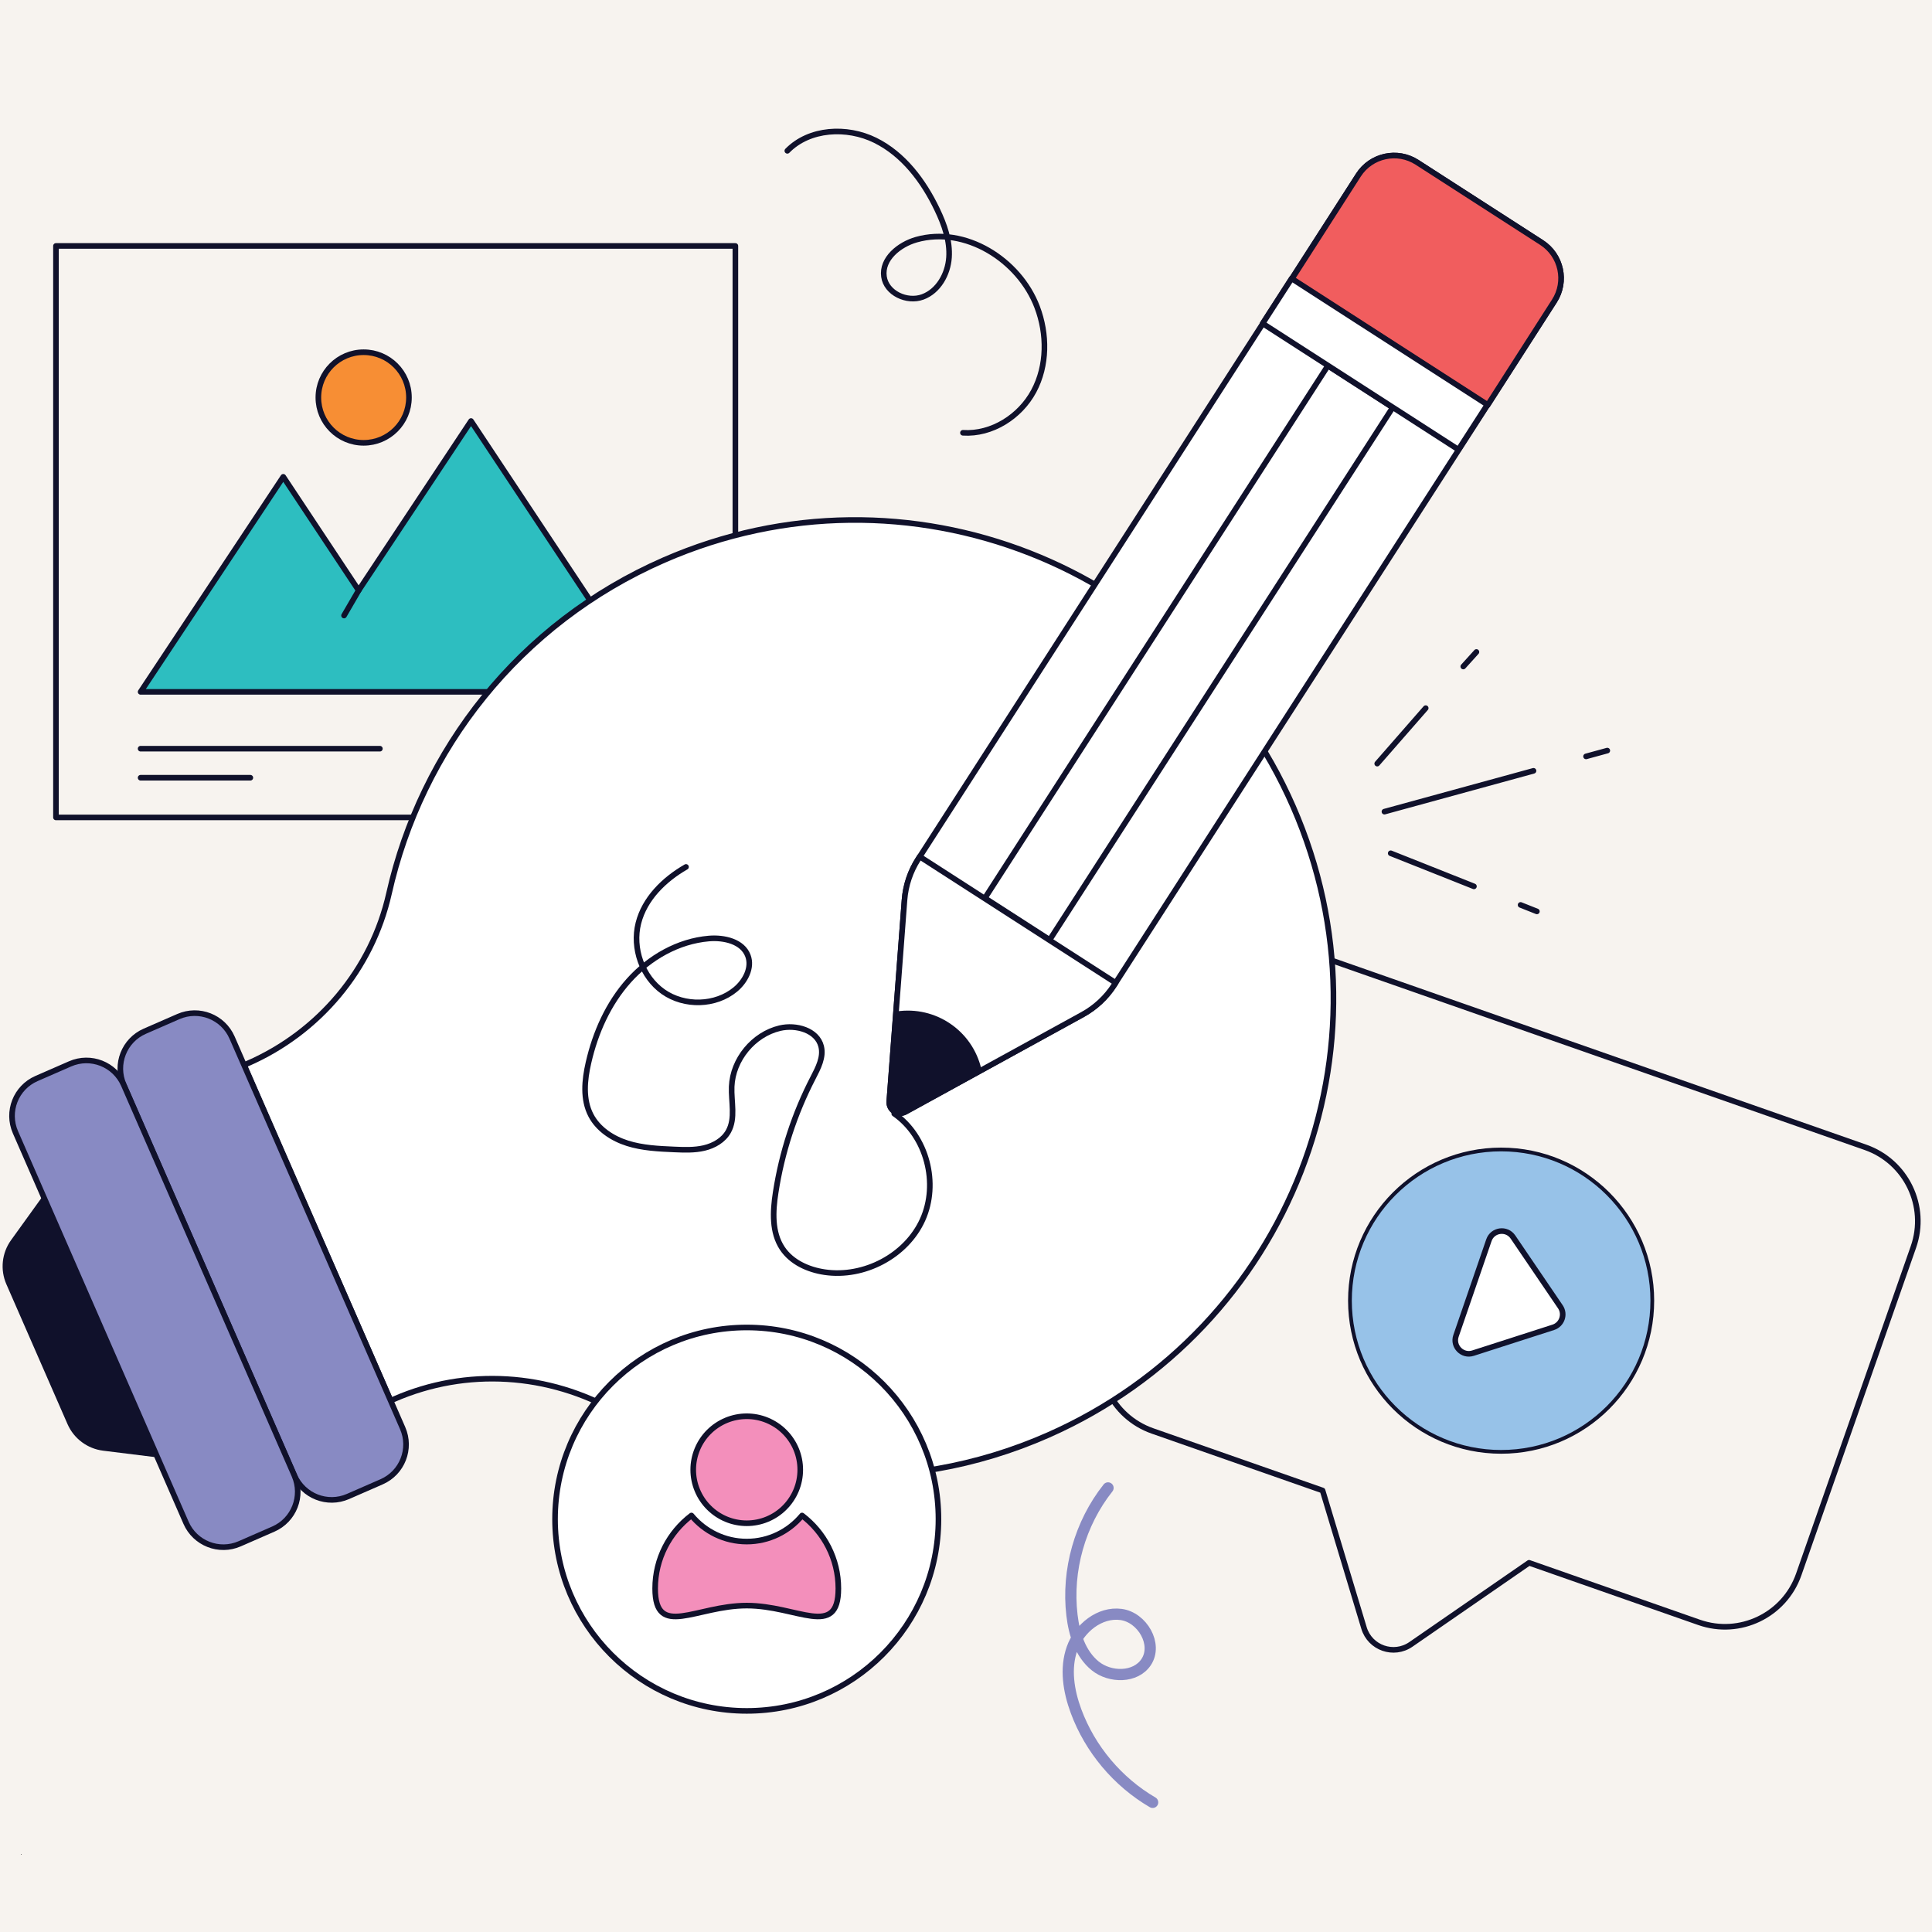 <svg xmlns="http://www.w3.org/2000/svg" xmlns:xlink="http://www.w3.org/1999/xlink" width="440" viewBox="0 0 330 330" height="440" preserveAspectRatio="xMidYMid meet"><defs><g></g><clipPath id="54812ba021"><path d="M 181 252 L 198 252 L 198 308.832 L 181 308.832 Z M 181 252 " clip-rule="nonzero"></path></clipPath></defs><rect x="-33" width="396" fill="#ffffff" y="-33" height="396" fill-opacity="1"></rect><rect x="-33" width="396" fill="#f7f3ef" y="-33" height="396" fill-opacity="1"></rect><path stroke-linecap="round" transform="matrix(0.639, 0, 0, 0.639, -75.628, -74.469)" fill="none" stroke-linejoin="round" d="M 629.82 449.859 L 599.164 537.391 C 595.351 548.286 583.424 554.024 572.529 550.207 L 527.074 534.284 L 495.49 556.092 C 490.901 559.261 484.565 557.04 482.958 551.706 L 471.88 514.953 L 426.419 499.036 C 415.524 495.219 409.787 483.296 413.606 472.401 L 444.255 384.869 C 448.074 373.98 459.995 368.242 470.89 372.054 L 617 423.225 C 627.895 427.042 633.632 438.964 629.82 449.859 Z M 629.82 449.859 " stroke="#10112b" stroke-width="1.5" stroke-opacity="1" stroke-miterlimit="10"></path><path stroke-linecap="round" transform="matrix(0.639, 0, 0, 0.639, -75.628, -74.469)" fill="none" stroke-linejoin="round" d="M 133.313 182.283 L 314.924 182.283 L 314.924 335.038 L 133.313 335.038 Z M 133.313 182.283 " stroke="#10112b" stroke-width="1.5" stroke-opacity="1" stroke-miterlimit="10"></path><path stroke-linecap="round" transform="matrix(0.639, 0, 0, 0.639, -75.628, -74.469)" fill-opacity="1" fill="#2dbec0" fill-rule="nonzero" stroke-linejoin="round" d="M 292.298 301.478 L 155.94 301.478 L 194.074 243.994 L 214.22 274.36 L 244.264 229.08 Z M 292.298 301.478 " stroke="#10112b" stroke-width="1.5" stroke-opacity="1" stroke-miterlimit="10"></path><path stroke-linecap="round" transform="matrix(0.639, 0, 0, 0.639, -75.628, -74.469)" fill-opacity="1" fill="#f78e34" fill-rule="nonzero" stroke-linejoin="round" d="M 227.669 222.798 C 227.669 229.484 222.249 234.91 215.558 234.91 C 208.873 234.91 203.453 229.484 203.453 222.798 C 203.453 216.112 208.873 210.692 215.558 210.692 C 222.249 210.692 227.669 216.112 227.669 222.798 Z M 227.669 222.798 " stroke="#10112b" stroke-width="1.5" stroke-opacity="1" stroke-miterlimit="10"></path><path stroke-linecap="round" transform="matrix(0.639, 0, 0, 0.639, -75.628, -74.469)" fill="none" stroke-linejoin="round" d="M 214.22 274.36 L 210.315 281.077 " stroke="#10112b" stroke-width="1.5" stroke-opacity="1" stroke-miterlimit="10"></path><path stroke-linecap="round" transform="matrix(0.639, 0, 0, 0.639, -75.628, -74.469)" fill="none" stroke-linejoin="round" d="M 155.94 316.668 L 219.896 316.668 " stroke="#10112b" stroke-width="1.5" stroke-opacity="1" stroke-miterlimit="10"></path><path stroke-linecap="round" transform="matrix(0.639, 0, 0, 0.639, -75.628, -74.469)" fill="none" stroke-linejoin="round" d="M 155.94 324.43 L 185.269 324.43 " stroke="#10112b" stroke-width="1.5" stroke-opacity="1" stroke-miterlimit="10"></path><path stroke-linecap="round" transform="matrix(0.639, 0, 0, 0.639, -75.628, -74.469)" fill-opacity="1" fill="#ffffff" fill-rule="nonzero" stroke-linejoin="round" d="M 398.556 500.131 C 359.878 517.204 317.338 513.552 283.315 494.026 C 265.07 483.553 243.006 482.103 223.727 490.527 L 222.774 490.943 L 183.595 401.245 L 184.548 400.823 C 203.618 392.497 217.77 375.675 222.334 355.378 C 230.944 317.035 257.084 283.175 295.854 266.243 C 360.495 238.005 435.786 267.521 464.022 332.169 C 492.264 396.822 463.099 471.643 398.556 500.131 Z M 398.556 500.131 " stroke="#10112b" stroke-width="1.5" stroke-opacity="1" stroke-miterlimit="10"></path><path stroke-linecap="round" transform="matrix(0.639, 0, 0, 0.639, -75.628, -74.469)" fill-opacity="1" fill="#888ac3" fill-rule="nonzero" stroke-linejoin="round" d="M 211.372 516.556 L 220.361 512.629 C 225.872 510.225 228.39 503.801 225.982 498.29 L 180.387 393.892 C 177.973 388.374 171.558 385.86 166.04 388.27 L 157.058 392.192 C 151.54 394.602 149.023 401.019 151.43 406.537 L 197.031 510.934 C 199.439 516.446 205.861 518.966 211.372 516.556 Z M 211.372 516.556 " stroke="#10112b" stroke-width="1.5" stroke-opacity="1" stroke-miterlimit="10"></path><path stroke-linecap="round" transform="matrix(0.639, 0, 0, 0.639, -75.628, -74.469)" fill-opacity="1" fill="#888ac3" fill-rule="nonzero" stroke-linejoin="round" d="M 182.422 529.2 L 191.41 525.273 C 196.922 522.869 199.439 516.446 197.031 510.934 L 151.43 406.537 C 149.023 401.019 142.607 398.505 137.089 400.915 L 128.107 404.836 C 122.589 407.246 120.072 413.663 122.479 419.181 L 168.081 523.579 C 170.488 529.09 176.91 531.611 182.422 529.2 Z M 182.422 529.2 " stroke="#10112b" stroke-width="1.5" stroke-opacity="1" stroke-miterlimit="10"></path><path fill="#10112b" d="M 27.051 248.957 L 17.617 247.789 C 14.934 247.453 12.621 245.73 11.535 243.254 L 1.09 219.359 C 0.004 216.879 0.309 214.016 1.891 211.82 L 7.445 204.113 Z M 27.051 248.957 " fill-opacity="1" fill-rule="nonzero"></path><path stroke-linecap="round" transform="matrix(0.639, 0, 0, 0.639, -75.628, -74.469)" fill-opacity="1" fill="#ffffff" fill-rule="nonzero" stroke-linejoin="round" d="M 533.832 197.038 L 416.172 379.871 C 414.052 383.156 411.149 385.86 407.728 387.738 L 360.397 413.731 C 358.35 414.85 355.882 413.26 356.059 410.935 L 360.134 357.091 C 360.434 353.194 361.692 349.438 363.807 346.153 L 481.473 163.313 C 484.858 158.053 491.879 156.535 497.14 159.924 L 530.435 181.366 C 535.702 184.755 537.224 191.771 533.832 197.038 Z M 533.832 197.038 " stroke="#10112b" stroke-width="1.5" stroke-opacity="1" stroke-miterlimit="10"></path><path stroke-linecap="round" transform="matrix(0.346, -0.537, 0.537, 0.346, -104.261, 245.001)" fill-opacity="1" fill="#ffffff" fill-rule="nonzero" stroke-linejoin="round" d="M 351.566 280.904 L 520.891 280.899 L 520.895 301.515 L 351.568 301.514 Z M 351.566 280.904 " stroke="#10112b" stroke-width="1.5" stroke-opacity="1" stroke-miterlimit="10"></path><path stroke-linecap="round" transform="matrix(0.639, 0, 0, 0.639, -75.628, -74.469)" fill-opacity="1" fill="#ffffff" fill-rule="nonzero" stroke-linejoin="round" d="M 416.569 379.247 L 416.166 379.871 C 414.052 383.15 411.149 385.86 407.728 387.738 L 380.518 402.677 L 360.397 413.731 C 358.35 414.85 355.882 413.26 356.059 410.935 L 357.855 387.169 L 360.134 357.091 C 360.434 353.194 361.699 349.438 363.807 346.153 L 364.21 345.529 Z M 416.569 379.247 " stroke="#10112b" stroke-width="1.5" stroke-opacity="1" stroke-miterlimit="10"></path><path stroke-linecap="round" transform="matrix(0.639, 0, 0, 0.639, -75.628, -74.469)" fill-opacity="1" fill="#f15d5e" fill-rule="nonzero" stroke-linejoin="round" d="M 515.99 224.866 L 533.832 197.038 C 537.224 191.771 535.702 184.755 530.435 181.366 L 497.14 159.924 C 491.879 156.535 484.858 158.053 481.473 163.313 L 463.631 191.147 Z M 515.99 224.866 " stroke="#10112b" stroke-width="1.5" stroke-opacity="1" stroke-miterlimit="10"></path><path stroke-linecap="round" transform="matrix(0.346, -0.537, 0.537, 0.346, -48.198, 249.085)" fill-opacity="1" fill="#ffffff" fill-rule="nonzero" stroke-linejoin="round" d="M 478.79 182.876 L 493.088 182.877 L 493.088 245.154 L 478.79 245.153 Z M 478.79 182.876 " stroke="#10112b" stroke-width="1.5" stroke-opacity="1" stroke-miterlimit="10"></path><path fill="#10112b" d="M 167.633 182.664 L 154.77 189.723 C 153.461 190.438 151.883 189.422 151.996 187.938 L 153.145 172.762 C 159.773 171.762 166.137 176.039 167.633 182.664 Z M 167.633 182.664 " fill-opacity="1" fill-rule="nonzero"></path><path stroke-linecap="round" transform="matrix(0.639, 0, 0, 0.639, -75.628, -74.469)" fill="none" stroke-linejoin="round" d="M 301.726 348.276 C 295.872 351.634 290.648 356.76 288.998 363.3 C 287.312 370.004 289.988 377.675 295.646 381.645 C 301.31 385.616 309.626 385.438 314.942 381.009 C 317.558 378.831 319.47 375.222 318.279 372.029 C 316.849 368.194 311.924 367.068 307.842 367.411 C 299.63 368.108 291.961 372.494 286.456 378.636 C 280.951 384.777 277.498 392.559 275.659 400.597 C 274.584 405.27 274.095 410.415 276.313 414.667 C 278.262 418.398 282.075 420.882 286.089 422.148 C 290.11 423.414 294.375 423.61 298.585 423.794 C 301.261 423.91 303.98 424.02 306.59 423.402 C 309.199 422.784 311.734 421.334 313.042 418.991 C 315.028 415.45 313.775 411.057 313.934 406.995 C 314.221 399.759 319.757 393.036 326.815 391.372 C 331.153 390.35 336.762 391.91 337.85 396.235 C 338.571 399.116 337.043 402.016 335.681 404.653 C 330.719 414.244 327.328 424.638 325.69 435.312 C 324.908 440.377 324.627 445.95 327.462 450.22 C 329.931 453.939 334.379 455.946 338.797 456.594 C 349.301 458.142 360.586 452.257 364.961 442.586 C 369.336 432.914 366.104 420.282 357.385 414.226 " stroke="#10112b" stroke-width="1.5" stroke-opacity="1" stroke-miterlimit="10"></path><path stroke-linecap="round" transform="matrix(0.639, 0, 0, 0.639, -75.628, -74.469)" fill-opacity="1" fill="#ffffff" fill-rule="nonzero" stroke-linejoin="round" d="M 369.208 522.618 C 369.208 550.923 346.27 573.869 317.967 573.869 C 289.664 573.869 266.72 550.923 266.72 522.618 C 266.72 494.326 289.664 471.38 317.967 471.38 C 346.27 471.38 369.208 494.326 369.208 522.618 Z M 369.208 522.618 " stroke="#10112b" stroke-width="1.5" stroke-opacity="1" stroke-miterlimit="10"></path><path stroke-linecap="round" transform="matrix(0.639, 0, 0, 0.639, -75.628, -74.469)" fill-opacity="1" fill="#f38fbb" fill-rule="nonzero" stroke-linejoin="round" d="M 342.451 541.16 C 342.451 554.673 331.489 545.723 317.961 545.723 C 304.439 545.723 293.477 554.673 293.477 541.16 C 293.477 533.183 297.29 526.111 303.18 521.639 C 306.706 525.891 312.028 528.607 317.961 528.607 C 323.9 528.607 329.216 525.891 332.748 521.639 C 338.638 526.111 342.451 533.183 342.451 541.16 Z M 342.451 541.16 " stroke="#10112b" stroke-width="1.5" stroke-opacity="1" stroke-miterlimit="10"></path><path stroke-linecap="round" transform="matrix(0.639, 0, 0, 0.639, -75.628, -74.469)" fill-opacity="1" fill="#f38fbb" fill-rule="nonzero" stroke-linejoin="round" d="M 332.265 509.411 C 332.265 510.353 332.173 511.283 331.99 512.201 C 331.807 513.124 331.538 514.017 331.178 514.886 C 330.817 515.755 330.377 516.574 329.852 517.357 C 329.332 518.14 328.739 518.862 328.073 519.523 C 327.414 520.19 326.686 520.783 325.91 521.303 C 325.128 521.823 324.303 522.263 323.436 522.624 C 322.568 522.985 321.676 523.254 320.753 523.438 C 319.831 523.621 318.902 523.713 317.961 523.713 C 317.02 523.713 316.091 523.621 315.175 523.438 C 314.252 523.254 313.354 522.985 312.486 522.624 C 311.618 522.263 310.793 521.823 310.017 521.303 C 309.235 520.783 308.514 520.19 307.848 519.523 C 307.182 518.862 306.59 518.14 306.07 517.357 C 305.545 516.574 305.105 515.755 304.75 514.886 C 304.39 514.017 304.115 513.124 303.932 512.201 C 303.748 511.283 303.657 510.353 303.657 509.411 C 303.657 508.469 303.748 507.539 303.932 506.622 C 304.115 505.698 304.39 504.805 304.75 503.936 C 305.105 503.067 305.545 502.248 306.07 501.465 C 306.59 500.682 307.182 499.96 307.848 499.299 C 308.514 498.632 309.235 498.039 310.017 497.519 C 310.793 496.999 311.618 496.559 312.486 496.198 C 313.354 495.837 314.252 495.568 315.175 495.384 C 316.091 495.201 317.02 495.109 317.961 495.109 C 318.902 495.109 319.831 495.201 320.753 495.384 C 321.676 495.568 322.568 495.837 323.436 496.198 C 324.303 496.559 325.128 496.999 325.91 497.519 C 326.686 498.039 327.414 498.632 328.073 499.299 C 328.739 499.96 329.332 500.682 329.852 501.465 C 330.377 502.248 330.817 503.067 331.178 503.936 C 331.538 504.805 331.807 505.698 331.99 506.622 C 332.173 507.539 332.265 508.469 332.265 509.411 Z M 332.265 509.411 " stroke="#10112b" stroke-width="1.5" stroke-opacity="1" stroke-miterlimit="10"></path><path stroke-linecap="butt" transform="matrix(0.639, 0, 0, 0.639, -75.628, -74.469)" fill-opacity="1" fill="#97c2e8" fill-rule="nonzero" stroke-linejoin="miter" d="M 560.021 464.21 C 560.021 486.526 541.929 504.627 519.614 504.627 C 497.293 504.627 479.2 486.526 479.2 464.21 C 479.2 441.895 497.293 423.8 519.614 423.8 C 541.929 423.8 560.021 441.895 560.021 464.21 Z M 560.021 464.21 " stroke="#10112b" stroke-width="1" stroke-opacity="1" stroke-miterlimit="10"></path><path stroke-linecap="round" transform="matrix(0.639, 0, 0, 0.639, -75.628, -74.469)" fill-opacity="1" fill="#ffffff" fill-rule="nonzero" stroke-linejoin="round" d="M 533.557 471.337 L 512.092 478.243 C 509.251 479.155 506.58 476.433 507.552 473.613 L 516.345 448.055 C 517.316 445.235 521.092 444.727 522.773 447.198 L 535.446 465.85 C 536.802 467.85 535.861 470.597 533.557 471.337 Z M 533.557 471.337 " stroke="#10112b" stroke-width="1.5" stroke-opacity="1" stroke-miterlimit="10"></path><path stroke-linecap="round" transform="matrix(0.639, 0, 0, 0.639, -75.628, -74.469)" fill="none" stroke-linejoin="round" d="M 528.266 322.583 L 488.421 333.496 " stroke="#10112b" stroke-width="1.5" stroke-opacity="1" stroke-miterlimit="10"></path><path stroke-linecap="round" transform="matrix(0.639, 0, 0, 0.639, -75.628, -74.469)" fill="none" stroke-linejoin="round" d="M 547.99 317.175 L 542.314 318.729 " stroke="#10112b" stroke-width="1.5" stroke-opacity="1" stroke-miterlimit="10"></path><path stroke-linecap="round" transform="matrix(0.639, 0, 0, 0.639, -75.628, -74.469)" fill="none" stroke-linejoin="round" d="M 499.45 305.828 L 486.49 320.656 " stroke="#10112b" stroke-width="1.5" stroke-opacity="1" stroke-miterlimit="10"></path><path stroke-linecap="round" transform="matrix(0.639, 0, 0, 0.639, -75.628, -74.469)" fill="none" stroke-linejoin="round" d="M 513.008 290.816 L 509.495 294.7 " stroke="#10112b" stroke-width="1.5" stroke-opacity="1" stroke-miterlimit="10"></path><path stroke-linecap="round" transform="matrix(0.639, 0, 0, 0.639, -75.628, -74.469)" fill="none" stroke-linejoin="round" d="M 512.342 353.469 L 490.095 344.624 " stroke="#10112b" stroke-width="1.5" stroke-opacity="1" stroke-miterlimit="10"></path><path stroke-linecap="round" transform="matrix(0.639, 0, 0, 0.639, -75.628, -74.469)" fill="none" stroke-linejoin="round" d="M 529.17 360.162 L 524.814 358.43 " stroke="#10112b" stroke-width="1.5" stroke-opacity="1" stroke-miterlimit="10"></path><path stroke-linecap="round" transform="matrix(0.639, 0, 0, 0.639, -75.628, -74.469)" fill="none" stroke-linejoin="round" d="M 328.813 156.854 C 334.703 150.828 344.736 150.314 352.295 154.04 C 359.853 157.765 365.212 164.922 368.848 172.526 C 370.779 176.551 372.331 180.931 372.025 185.385 C 371.719 189.844 369.171 194.377 364.98 195.912 C 360.788 197.454 355.252 194.891 354.641 190.468 C 353.987 185.727 358.705 181.904 363.306 180.601 C 376.321 176.918 390.784 185.947 395.58 198.598 C 398.324 205.829 398.33 214.264 394.676 221.085 C 391.022 227.906 383.47 232.726 375.752 232.225 " stroke="#10112b" stroke-width="1.5" stroke-opacity="1" stroke-miterlimit="10"></path><g clip-path="url(#54812ba021)"><path stroke-linecap="round" transform="matrix(0.639, 0, 0, 0.639, -75.628, -74.469)" fill="none" stroke-linejoin="round" d="M 414.535 514.268 C 407.025 523.744 403.481 536.26 404.892 548.262 C 405.485 553.345 407.147 558.643 411.125 561.855 C 415.109 565.06 421.885 565.084 424.72 560.833 C 427.898 556.061 423.688 548.849 418.011 548.091 C 412.329 547.338 406.86 551.737 404.941 557.138 C 403.017 562.534 403.994 568.571 405.986 573.948 C 409.744 584.097 417.113 592.863 426.462 598.32 " stroke="#888ac3" stroke-width="3" stroke-opacity="1" stroke-miterlimit="10"></path></g><g fill="#000000" fill-opacity="1"><g transform="translate(3.513, 316.802)"><g><path d="M 0.125 0 C 0.113 0 0.102 -0.004 0.094 -0.016 C 0.082 -0.023 0.078 -0.035 0.078 -0.047 C 0.078 -0.066 0.082 -0.082 0.094 -0.094 C 0.102 -0.102 0.113 -0.109 0.125 -0.109 C 0.145 -0.109 0.16 -0.102 0.172 -0.094 C 0.18 -0.082 0.188 -0.066 0.188 -0.047 C 0.188 -0.035 0.18 -0.023 0.172 -0.016 C 0.16 -0.004 0.145 0 0.125 0 Z M 0.125 0 "></path></g></g></g></svg>
